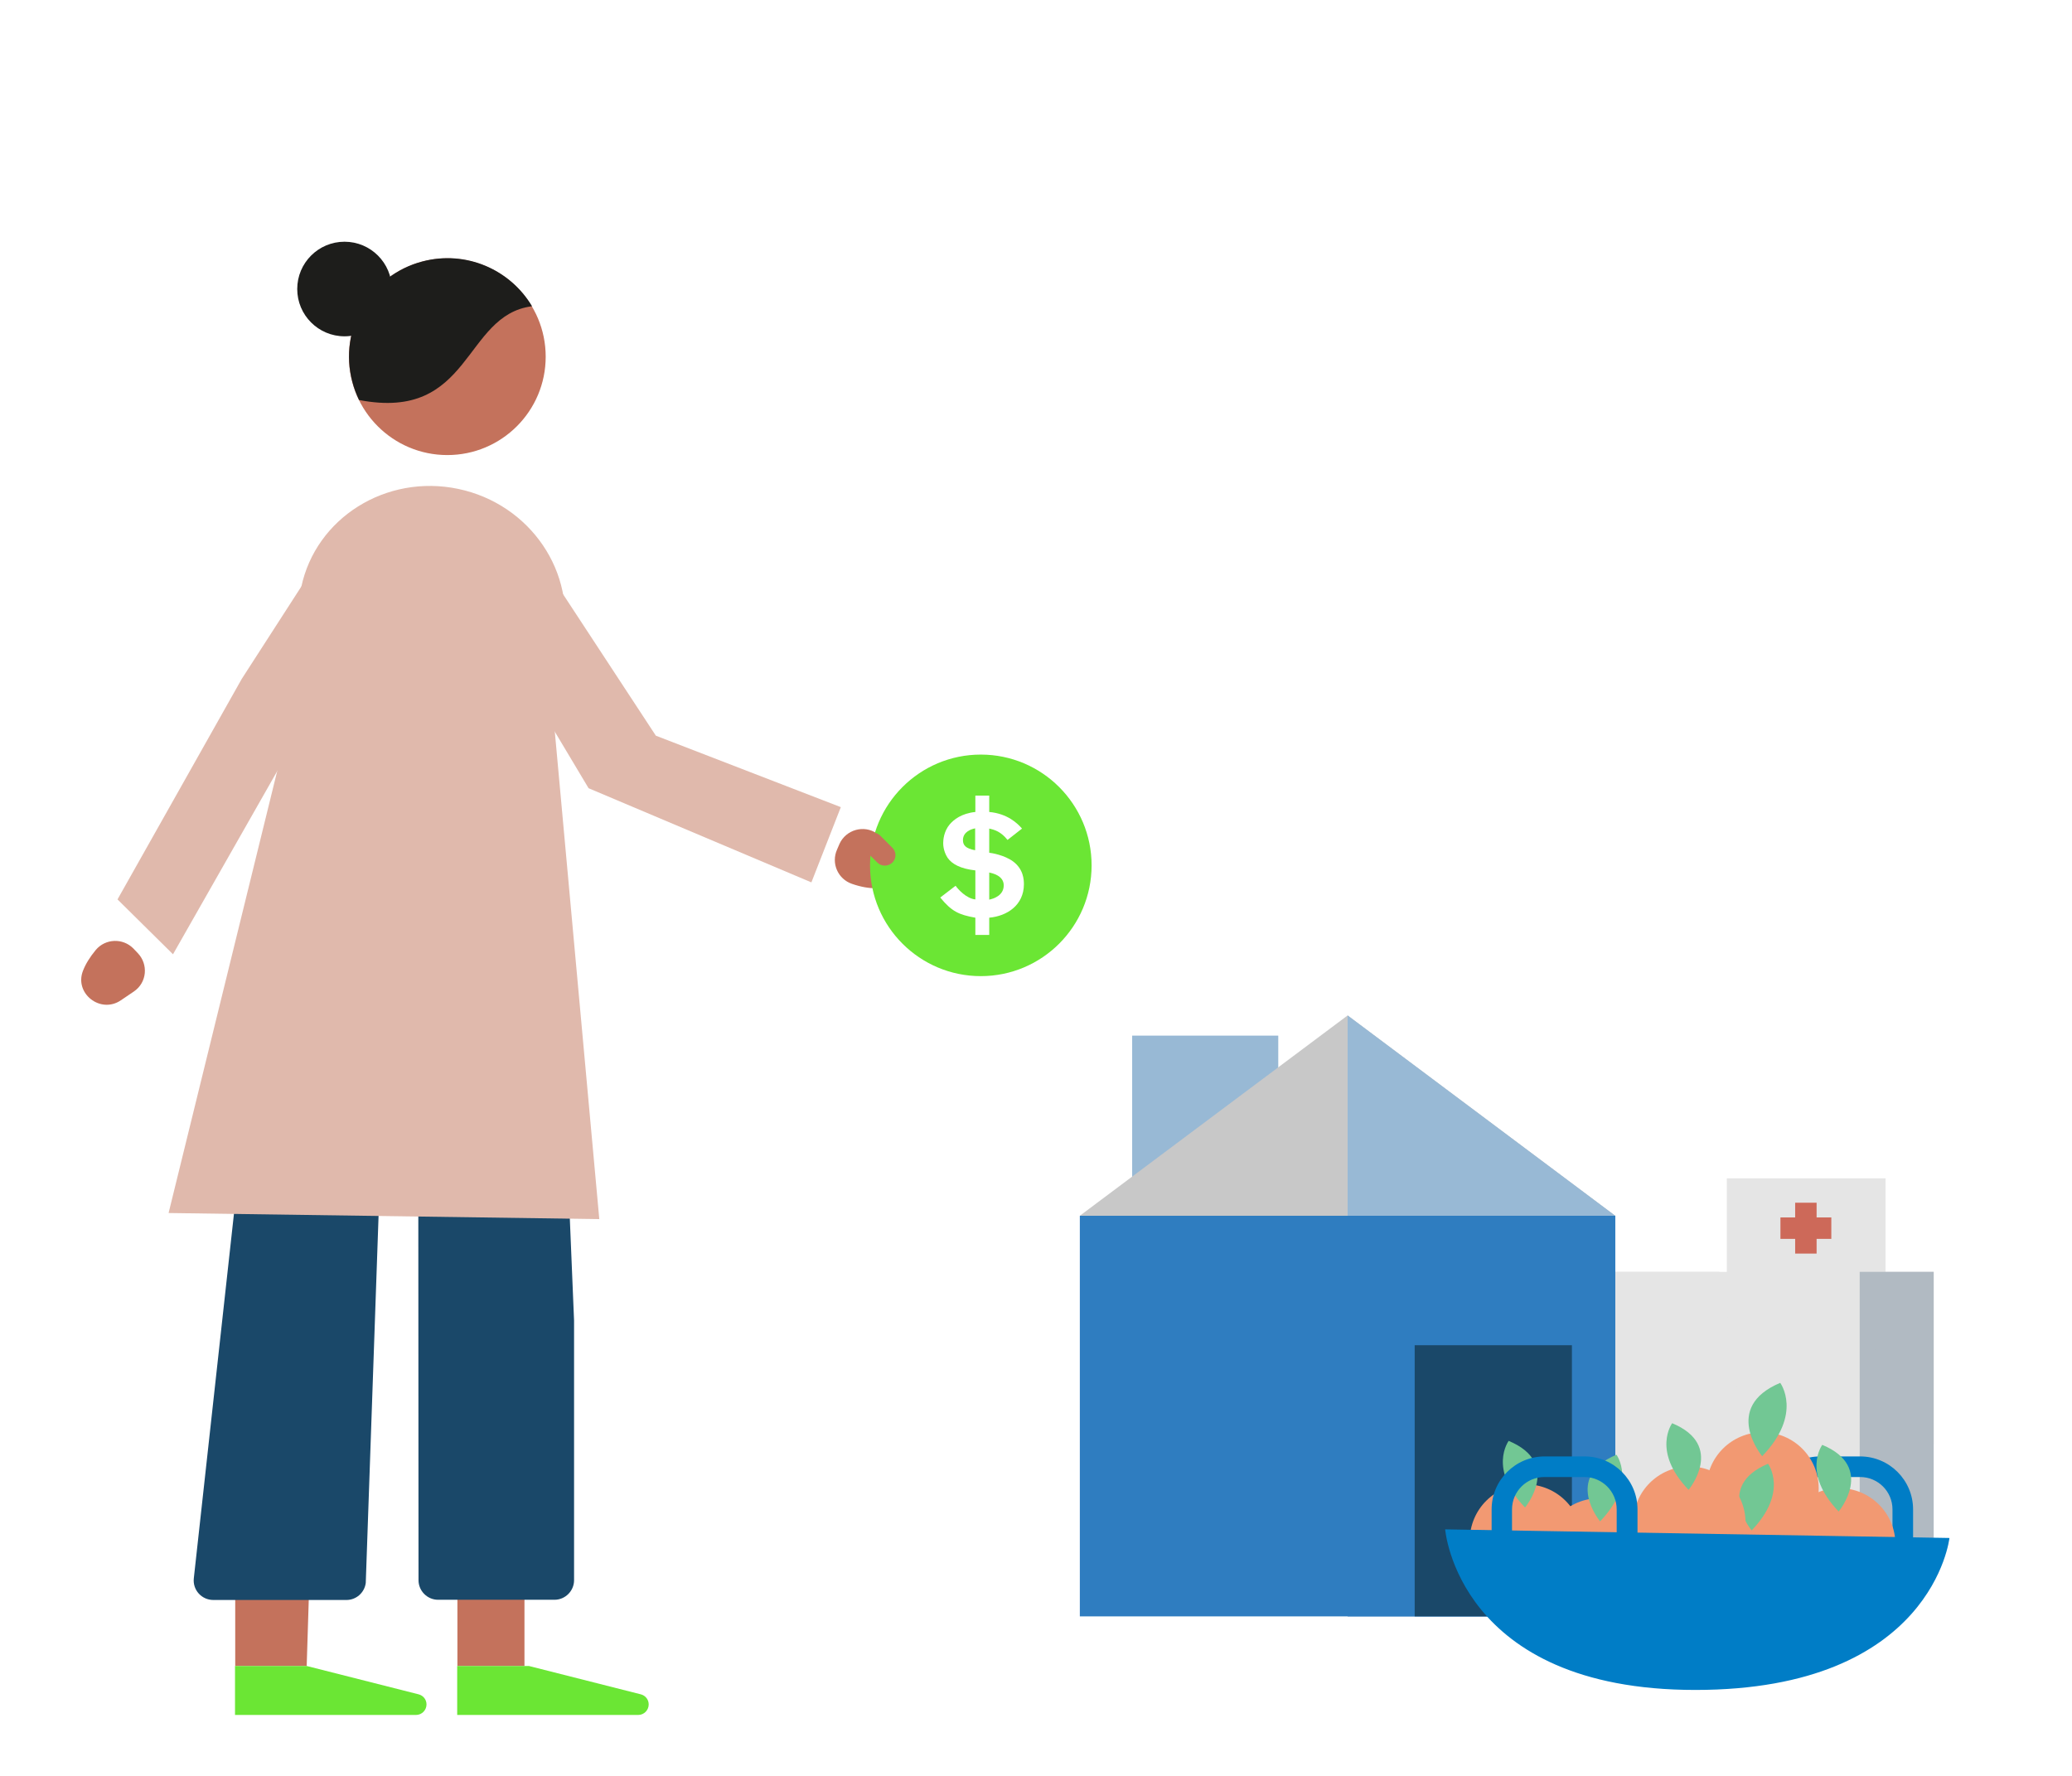 <?xml version="1.0" encoding="utf-8"?>
<!-- Generator: Adobe Illustrator 26.1.0, SVG Export Plug-In . SVG Version: 6.00 Build 0)  -->
<svg version="1.1" id="Layer_1" xmlns="http://www.w3.org/2000/svg" xmlns:xlink="http://www.w3.org/1999/xlink" x="0px" y="0px"
	 viewBox="0 0 985.7 845" style="enable-background:new 0 0 985.7 845;" xml:space="preserve">
<style type="text/css">
	.st0{fill:#98B9D5;}
	.st1{fill:#E5E5E5;}
	.st2{fill:#CD6959;}
	.st3{clip-path:url(#XMLID_00000119105160090929768340000007250993256161778600_);}
	.st4{opacity:0.27;clip-path:url(#XMLID_00000119105160090929768340000007250993256161778600_);fill:#264866;}
	.st5{clip-path:url(#XMLID_00000134971405790928977970000017298876543993004416_);fill:#2F7DC0;}
	.st6{clip-path:url(#XMLID_00000182528497448345099350000009371269249988580532_);fill:#98B9D5;}
	.st7{fill:#1A4869;}
	.st8{fill:#C4725C;}
	.st9{fill:#E0B9AC;}
	.st10{fill:#6BE634;}
	.st11{fill:#1D1D1B;}
	.st12{fill:#007DC6;}
	.st13{fill:#F29972;}
	.st14{fill:#72C794;}
</style>
<rect x="538.6" y="492.7" class="st0" width="69.5" height="75.9"/>
<polygon class="st1" points="821.5,605.5 821.5,560.6 897,560.6 897,605.7 "/>
<rect x="854" y="572.2" class="st2" width="10.2" height="24.2"/>
<rect x="847" y="579.2" class="st2" width="24.2" height="10.2"/>
<g>
	<defs>
		<rect id="XMLID_33_" x="716.2" y="605.1" width="203.7" height="129.3"/>
	</defs>
	<use xlink:href="#XMLID_33_"  style="overflow:visible;fill:#E5E5E5;"/>
	<clipPath id="XMLID_00000167395680381824508380000015170168598145810366_">
		<use xlink:href="#XMLID_33_"  style="overflow:visible;"/>
	</clipPath>
	<g style="clip-path:url(#XMLID_00000167395680381824508380000015170168598145810366_);">
		<path class="st1" d="M660.5,606.3c38.6,7.3,72.1,30.4,87.7,60.1c7.6,14.6,11,30.4,17.1,45.5c7.2,17.8,18.3,34.6,32.5,49.3
			c7.8,8,16.6,15.6,27.5,20.6c24.6,11.5,58.5,7.6,78.3-9c3.9-3.3,7.5-7.3,7.9-11.9c0.3-4.3-2.1-8.3-4.7-12.1
			c-11.7-16.9-27.8-31.8-46.8-43.5c-9-5.5-19.1-10.6-24.9-18.5c-3.6-4.8-5.4-10.4-6.7-15.9c-8.2-34-2.9-72.3-28.1-100.1
			c-23.6-25.9-66.9-34-106.4-33.2c-24.8,0.5-54.3,6.8-62,26.1c-5.5,13.8,4.6,30.4,21.4,35.1c4.9,1.4,10.3,1.8,14.7,4
			c4.5,2.1,7.8,6.9,5.3,10.6"/>
	</g>
	<g style="clip-path:url(#XMLID_00000167395680381824508380000015170168598145810366_);">
		<path class="st1" d="M902.8,655.4C902.8,655.4,902.8,655.4,902.8,655.4c-10.4-14-23.9-26.6-31.3-41.8c-7.4-15.2-7.2-34.6,7.4-45.8
			c13.4-10.3,35.6-10.2,51.4-2.4s26,21.5,31.7,35.8c5.7,14.3,7.7,29.4,10.9,44.2c6.7,30.6,19,62.5,6.8,91.9
			c-10.1,24.5-40,32.3-46.5,2.5C926.6,710,922.8,682.2,902.8,655.4z"/>
	</g>
	<polygon style="opacity:0.27;clip-path:url(#XMLID_00000167395680381824508380000015170168598145810366_);fill:#264866;" points="
		884.7,574.7 884.7,782.3 962.7,782.3 979.1,549.8 	"/>
</g>
<g>
	<defs>
		<rect id="XMLID_00000002346388995360195730000015907476306010213294_" x="513.7" y="578.4" width="254.7" height="190.6"/>
	</defs>
	<use xlink:href="#XMLID_00000002346388995360195730000015907476306010213294_"  style="overflow:visible;fill:#2F7DC0;"/>
	<clipPath id="XMLID_00000127042907531395010280000006956570058315345054_">
		<use xlink:href="#XMLID_00000002346388995360195730000015907476306010213294_"  style="overflow:visible;"/>
	</clipPath>
	<polyline style="clip-path:url(#XMLID_00000127042907531395010280000006956570058315345054_);fill:#2F7DC0;" points="641.1,577.8 
		641.1,791.4 793,791.4 793,572.7 641.1,577.8 	"/>
</g>
<g>
	<defs>
		<polygon id="XMLID_00000172405269148402578290000001918885966856688027_" points="768.4,578.4 641.1,483.1 513.7,578.4 		"/>
	</defs>
	<use xlink:href="#XMLID_00000172405269148402578290000001918885966856688027_"  style="overflow:visible;fill:#C8C8C8;"/>
	<clipPath id="XMLID_00000018915147636554129220000001133534199996318110_">
		<use xlink:href="#XMLID_00000172405269148402578290000001918885966856688027_"  style="overflow:visible;"/>
	</clipPath>
	<polyline style="clip-path:url(#XMLID_00000018915147636554129220000001133534199996318110_);fill:#98B9D5;" points="641.1,483.1 
		641.1,608.8 768.4,578.4 641.1,483.1 	"/>
</g>
<rect x="673" y="640" class="st7" width="74.8" height="129"/>
<polygon class="st8" points="249.5,735 249.5,792.6 217.6,792.6 217.6,759.9 "/>
<polygon class="st8" points="147.5,741.4 145.9,792.6 111.9,792.6 111.9,759.9 "/>
<path class="st9" d="M242.5,272L242.5,272c-9.4,4.2-13.6,15.2-9.4,24.5l46.9,78.5l106,44.8l14-35.8l-88-34L267,281.4
	C262.8,272,251.9,267.8,242.5,272z"/>
<path class="st9" d="M218,232.6c34.3,7.2,56.5,39.9,49.6,72.9l-15.2,72.3l-124.3-26.1l15.2-72.3C150.2,246.4,183.7,225.4,218,232.6z
	"/>
<path class="st10" d="M251.6,792.6l53.3,13.5c2.2,0.6,3.7,2.5,3.7,4.8l0,0c0,2.7-2.2,5-5,5h-86.1v-23.3H251.6z"/>
<path class="st10" d="M145.9,792.6l53.3,13.5c2.2,0.6,3.7,2.5,3.7,4.8l0,0c0,2.7-2.2,5-5,5h-86.1v-23.3H145.9z"/>
<path class="st8" d="M63.7,471.7l-6.2,4.2c-9.7,6.6-22.3-3.3-18-14.1c1.2-3.1,3.2-6.4,6.1-9.9c4.6-5.4,12.8-5.7,17.8-0.7l2.1,2.2
	C70.7,458.8,69.9,467.5,63.7,471.7z"/>
<path class="st9" d="M178.3,259.1L178.3,259.1c8.6,5.6,11.1,17,5.5,25.7L139.2,354L82.3,454l-26.4-26.1L115,323l37.6-58.3
	C158.2,256,169.7,253.6,178.3,259.1z"/>
<path class="st8" d="M417.1,396.5l6.2,4.2c9.7,6.6,5.2,22-6.6,21.9c-3.3,0-7.1-0.6-11.4-2.1c-6.7-2.3-10-9.8-7.1-16.3l1.2-2.8
	C402.5,394.7,411,392.3,417.1,396.5z"/>
<path class="st7" d="M92.2,750.9l41.9-380.5c0.5-4.7,4.4-8.2,9.1-8.3l55.5-0.7l0,0l54.5,0.7c4.9,0.1,9,4,9.2,8.9l10.7,257.3v123.5
	c0,5.1-4.2,9.3-9.3,9.3h-55.4c-5.1,0-9.3-4.2-9.3-9.3l-0.1-183.8c0-11.6-17.1-12.7-18.5-1.2L174,753.1c-0.6,4.6-4.5,8.1-9.2,8.1
	h-63.3C95.9,761.2,91.6,756.4,92.2,750.9z"/>
<polygon class="st9" points="285.1,580 80.2,577.1 136.5,348 262.1,328 "/>
<circle class="st8" cx="212.8" cy="169.7" r="46.8"/>
<path class="st11" d="M170.8,190.3c-1.3-2.7-2.4-5.6-3.2-8.7c-6.6-25,8.3-50.6,33.3-57.2c20.7-5.5,41.8,3.8,52.2,21.3
	C220.2,149.9,224.6,200.7,170.8,190.3z"/>
<circle class="st11" cx="163.9" cy="137.5" r="22.5"/>
<g>
	<path class="st10" d="M470.6,415.1V428c2-0.4,6.9-1.9,6.9-6.8C477.5,416.5,471.9,415.4,470.6,415.1z"/>
	<path class="st10" d="M458.1,399.7c0,2.3,1.2,4,5.8,4.8v-10.4C462.3,394.4,458.1,395.6,458.1,399.7z"/>
	<path class="st10" d="M466.6,359c-29.1,0-52.7,23.6-52.7,52.7s23.6,52.7,52.7,52.7c29.1,0,52.7-23.6,52.7-52.7S495.7,359,466.6,359
		z M470.6,436.6v8.2h-6.6v-8.2c-7.8-1.4-11.2-2.9-16.7-9.6l7.3-5.6c1.1,1.6,5.1,6.1,9.4,6.5v-13.8c-7.1-0.8-11.1-3-13.2-6
		c-0.8-1.2-2.1-3.8-2.1-7c0-1.5,0.3-5.6,3.1-8.9c1.9-2.2,5.5-5.2,12.2-5.9v-7.8h6.6v7.8c8.7,0.8,13.4,5.4,15.6,7.9l-6.9,5.4
		c-3.2-4-6.1-4.8-8.7-5.4v11.5c1.1,0.1,7.2,1.1,11.3,4.1c5,3.7,5.2,8.7,5.2,11C487,430.6,479.2,435.8,470.6,436.6z"/>
</g>
<g>
	<g>
		<g>
			<path class="st12" d="M884.9,762.3h-19c-13.9,0-25.2-11.3-25.2-25.2v-19c0-13.9,11.3-25.2,25.2-25.2h19
				c13.9,0,25.2,11.3,25.2,25.2v19C910.1,751,898.8,762.3,884.9,762.3z M865.9,702.7c-8.5,0-15.4,6.9-15.4,15.4v19
				c0,8.5,6.9,15.4,15.4,15.4h19c8.5,0,15.4-6.9,15.4-15.4v-19c0-8.5-6.9-15.4-15.4-15.4H865.9z"/>
		</g>
		<circle class="st13" cx="760.8" cy="739.5" r="26.7"/>
		<path class="st14" d="M761.2,723.8c0,0-17.6-21.1,7.8-31.7C769,692.2,778.9,705.4,761.2,723.8z"/>
		<circle class="st13" cx="838.5" cy="708.1" r="26.7"/>
		<circle class="st13" cx="832.9" cy="743.8" r="26.7"/>
		<path class="st14" d="M833.3,728.1c0,0-17.6-21.1,7.8-31.7C841.1,696.4,851,709.7,833.3,728.1z"/>
		<circle class="st13" cx="725.9" cy="732.9" r="26.7"/>
		<path class="st14" d="M725.5,717.2c0,0,17.6-21.1-7.8-31.7C717.7,685.6,707.8,698.8,725.5,717.2z"/>
		<circle class="st13" cx="875" cy="734.7" r="26.7"/>
		<path class="st14" d="M874.7,719.1c0,0,17.6-21.1-7.8-31.7C866.9,687.4,857,700.7,874.7,719.1z"/>
		<circle class="st13" cx="803.7" cy="724.4" r="26.7"/>
		<path class="st14" d="M803.3,708.8c0,0,17.6-21.1-7.8-31.7C795.5,677.1,785.6,690.4,803.3,708.8z"/>
		<g>
			<path class="st12" d="M687.5,727.6c0,0,6,76.4,119,76.4s120.9-72.3,120.9-72.3L687.5,727.6z"/>
		</g>
		<g>
			<path class="st12" d="M753.8,762.3h-19c-13.9,0-25.2-11.3-25.2-25.2v-19c0-13.9,11.3-25.2,25.2-25.2h19
				c13.9,0,25.2,11.3,25.2,25.2v19C778.9,751,767.6,762.3,753.8,762.3z M734.7,702.7c-8.5,0-15.4,6.9-15.4,15.4v19
				c0,8.5,6.9,15.4,15.4,15.4h19c8.5,0,15.4-6.9,15.4-15.4v-19c0-8.5-6.9-15.4-15.4-15.4H734.7z"/>
		</g>
	</g>
	<path class="st14" d="M838.3,692.8c0,0-19.3-23.2,8.6-34.9C846.9,657.9,857.8,672.6,838.3,692.8z"/>
</g>
<path class="st8" d="M417.4,410.4l-5.7-5.7c-2-2-2-5.1,0-7.1v0c2-2,5.1-2,7.1,0l5.7,5.7c2,2,2,5.1,0,7.1l0,0
	C422.5,412.3,419.3,412.3,417.4,410.4z"/>
</svg>
